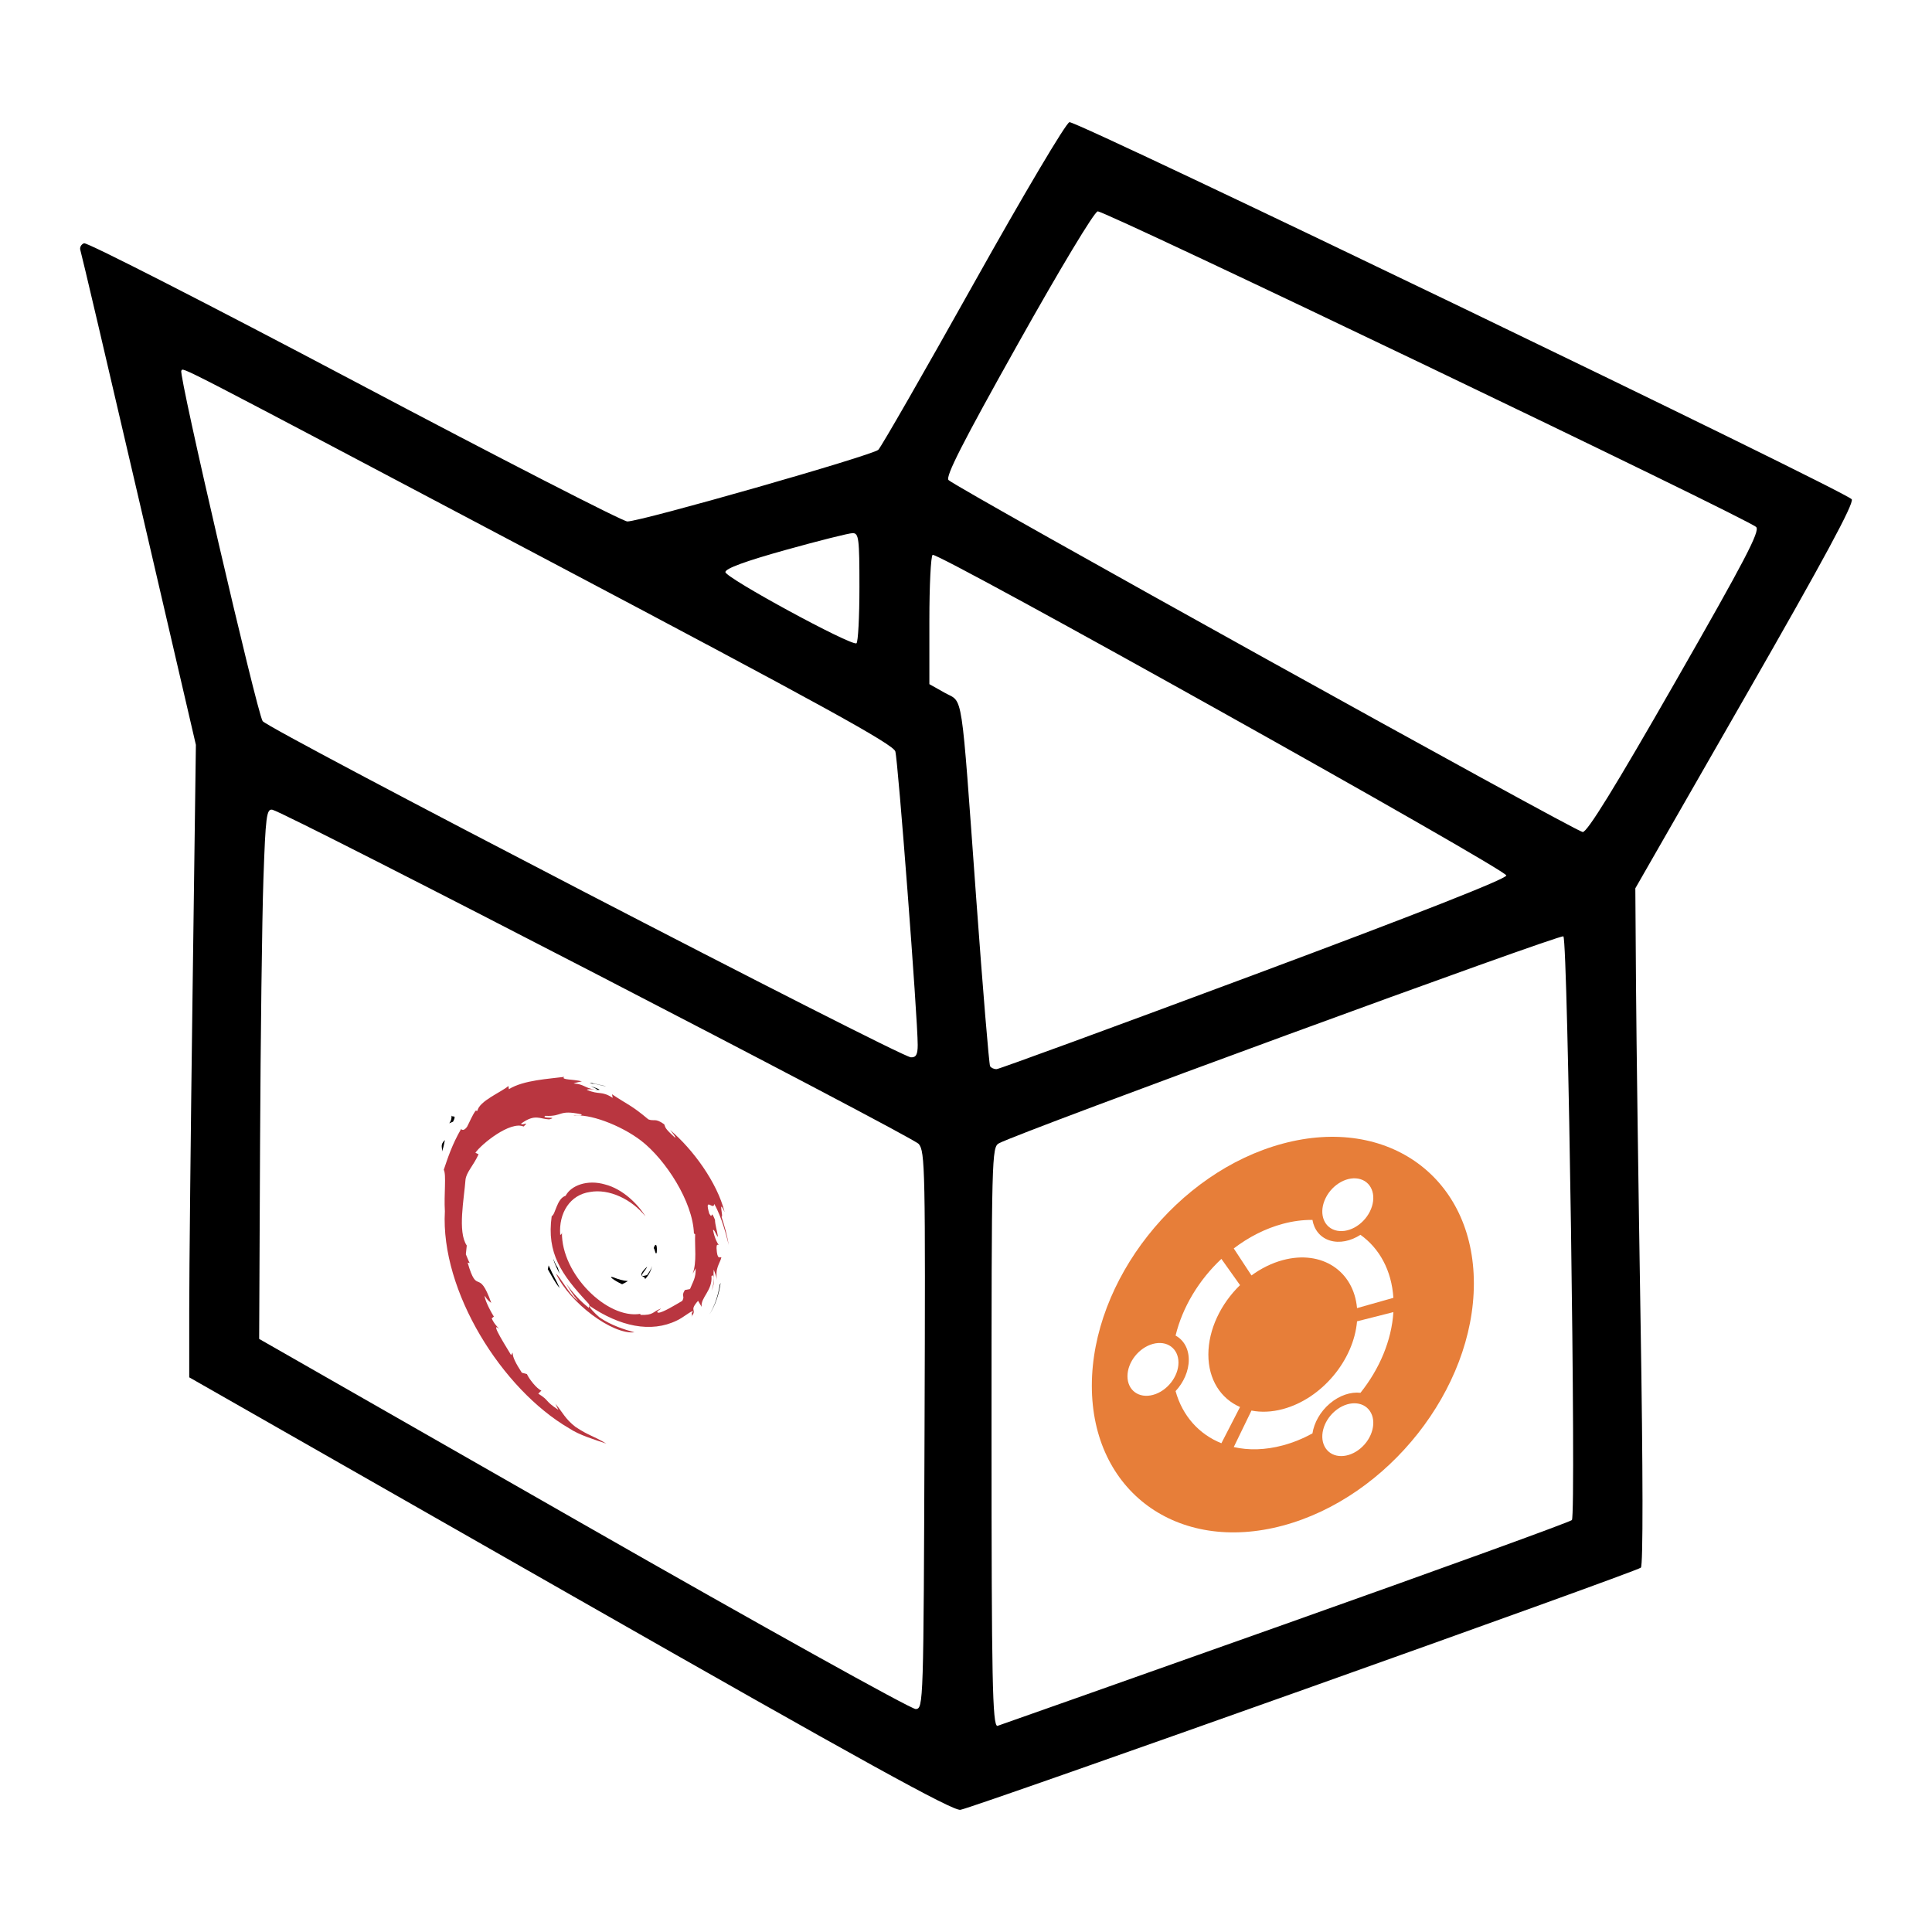 <?xml version="1.0" encoding="UTF-8"?>
<!DOCTYPE svg PUBLIC "-//W3C//DTD SVG 1.1//EN" "http://www.w3.org/Graphics/SVG/1.1/DTD/svg11.dtd">
<svg version="1.1" xmlns="http://www.w3.org/2000/svg" xmlns:xlink="http://www.w3.org/1999/xlink" x="0px" y="0px" width="200" height="200" viewBox="0, 0, 200, 200">
  <g id="Background">
    <rect x="0" y="0" width="200" height="200" fill="#FFFFFF"/>
  </g>
  <g id="Layer 1">
    <path d="M59.004,165.058 L19.589,142.581 L19.589,135.586 C19.589,131.738 19.744,117.007 19.933,102.849 L20.278,77.108 L14.393,51.77 C11.156,37.834 8.425,26.198 8.323,25.913 C8.222,25.628 8.391,25.299 8.698,25.181 C9.005,25.063 21.596,31.495 36.679,39.474 C51.761,47.454 64.48,53.982 64.942,53.982 C66.369,53.982 90.342,47.135 90.923,46.562 C91.223,46.265 95.658,38.54 100.776,29.395 C106.007,20.049 110.357,12.714 110.709,12.647 C111.499,12.495 191.2,50.917 191.691,51.687 C191.951,52.095 188.835,57.87 180.671,72.106 L169.289,91.957 L169.359,102.028 C169.398,107.568 169.612,123.306 169.835,137.003 C170.086,152.457 170.097,162.048 169.863,162.282 C169.441,162.704 100.998,187.063 99.425,187.351 C98.651,187.492 89.355,182.365 59.004,165.058 z M132.839,168.196 C149.071,162.438 162.518,157.561 162.722,157.357 C163.178,156.901 162.311,97.401 161.841,96.931 C161.565,96.655 105.655,117.152 103.418,118.35 C102.664,118.753 102.643,119.556 102.643,148.446 C102.643,173.899 102.739,178.664 103.253,178.664 C103.293,178.664 116.607,173.953 132.839,168.196 z M95.708,148.044 C95.804,121.055 95.766,119.183 95.104,118.421 C94.41,117.622 29.508,84.063 28.194,83.823 C27.592,83.713 27.494,84.479 27.267,91.063 C27.128,95.112 26.972,107.465 26.921,118.514 L26.828,138.604 L60.412,157.797 C78.883,168.353 94.358,176.959 94.8,176.922 C95.595,176.855 95.606,176.526 95.708,148.044 z M129.791,100.917 C146.748,94.597 155.934,90.982 155.934,90.628 C155.934,90.008 97.074,57.114 96.547,57.44 C96.36,57.555 96.208,60.613 96.208,64.236 L96.208,70.823 L97.802,71.719 C99.74,72.808 99.451,70.921 101.055,92.979 C101.738,102.371 102.386,110.199 102.494,110.374 C102.602,110.549 102.906,110.685 103.169,110.676 C103.433,110.667 115.413,106.275 129.791,100.917 z M95.001,108.179 C95.001,105.397 92.962,78.667 92.682,77.782 C92.447,77.038 85.146,73.019 56.993,58.14 C17.031,37.02 19.072,38.075 18.77,38.377 C18.461,38.687 26.587,73.705 27.187,74.649 C27.709,75.47 93.137,109.403 94.297,109.454 C94.829,109.478 95.001,109.167 95.001,108.179 z M173.416,70.607 C180.652,57.968 182.221,54.963 181.796,54.557 C180.857,53.66 114.291,21.75 113.631,21.88 C113.263,21.953 109.739,27.809 105.362,35.621 C99.629,45.852 97.848,49.349 98.193,49.697 C98.991,50.502 163.141,86.104 163.843,86.132 C164.312,86.15 167.175,81.508 173.416,70.607 z M88.968,60.796 C88.968,55.723 88.901,55.189 88.264,55.191 C87.877,55.191 84.755,55.976 81.326,56.932 C77.159,58.093 75.092,58.852 75.092,59.221 C75.092,59.815 88.149,66.909 88.66,66.593 C88.83,66.488 88.968,63.88 88.968,60.796 z" fill="#000000"/>
    <g>
      <path d="M152.574,132.859 C152.574,143.779 143.721,155.004 132.8,157.93 C121.88,160.856 113.027,154.375 113.027,143.455 C113.027,132.535 121.88,121.31 132.8,118.384 C143.721,115.458 152.574,121.938 152.574,132.859" fill="#E77E39"/>
      <path d="M138.204,127.35 C139.466,127.741 141.08,126.876 141.809,125.419 C142.538,123.961 142.106,122.463 140.843,122.072 C139.58,121.682 137.967,122.546 137.238,124.004 C136.509,125.462 136.941,126.96 138.204,127.35 z M132.801,145.868 C131.64,146.179 130.54,146.216 129.552,146.021 L127.718,149.8 C129.25,150.148 130.975,150.115 132.801,149.625 C133.862,149.341 134.889,148.919 135.864,148.387 C136.037,147.281 136.667,146.135 137.67,145.286 C138.672,144.439 139.832,144.071 140.836,144.182 C142.788,141.739 144.058,138.788 144.243,135.83 L140.48,136.783 C140.134,140.815 136.829,144.789 132.801,145.868 z M132.801,130.445 C136.829,129.366 140.134,131.569 140.48,135.415 L144.243,134.352 C144.057,131.494 142.787,129.223 140.835,127.827 C139.831,128.475 138.672,128.728 137.67,128.418 C136.666,128.107 136.037,127.299 135.864,126.285 C134.889,126.276 133.862,126.404 132.801,126.689 C130.975,127.178 129.25,128.069 127.718,129.238 L129.552,132.033 C130.54,131.309 131.64,130.757 132.801,130.445 z M125.089,140.223 C125.089,137.614 126.386,134.962 128.368,133.036 L126.438,130.32 C124.128,132.483 122.41,135.303 121.696,138.258 C122.53,138.714 123.062,139.606 123.062,140.767 C123.062,141.927 122.53,143.105 121.696,144.008 C122.409,146.58 124.128,148.479 126.438,149.404 L128.368,145.653 C126.386,144.789 125.089,142.833 125.089,140.223 z M138.204,146.068 C136.941,147.135 136.509,148.865 137.238,149.932 C137.967,150.999 139.58,150.999 140.843,149.932 C142.105,148.865 142.538,147.135 141.809,146.068 C141.08,145.001 139.466,145.001 138.204,146.068 z M119.355,139.12 C117.897,139.511 116.715,141.009 116.715,142.467 C116.715,143.925 117.897,144.79 119.355,144.399 C120.813,144.009 121.995,142.51 121.995,141.053 C121.995,139.594 120.813,138.729 119.355,139.12" fill="#FFFFFF"/>
    </g>
    <g>
      <path d="M63.485,132.223 C62.872,132.042 63.6,132.574 64.4,132.945 C64.622,132.841 64.821,132.728 65,132.614 C64.503,132.582 63.996,132.428 63.485,132.223" fill="#000000"/>
      <path d="M66.773,132.421 C67.139,132.03 67.405,131.561 67.499,131.02 C67.416,131.4 67.197,131.683 66.989,131.99 C65.843,132.357 66.88,131.528 66.988,131.124 C65.757,132.294 66.818,132.001 66.773,132.421" fill="#000000"/>
      <path d="M67.988,129.637 C68.063,128.557 67.771,128.816 67.673,129.206 C67.787,129.301 67.878,130.048 67.988,129.637" fill="#000000"/>
      <path d="M61.16,112.44 C61.488,112.6 61.867,112.762 61.813,112.824 C62.172,112.856 62.253,112.81 61.16,112.44" fill="#000000"/>
      <path d="M61.813,112.824 L61.583,112.801 L61.798,112.848 L61.813,112.824" fill="#000000"/>
      <path d="M72.013,131.301 C72.05,132.303 71.724,132.684 71.429,133.444 L70.898,133.543 C70.465,134.252 70.941,134.092 70.631,134.665 C69.953,135.057 68.578,135.912 68.137,135.893 C67.815,135.786 68.355,135.581 68.426,135.457 C67.52,135.798 67.699,136.165 66.313,136.115 L66.273,136.012 C62.856,136.563 58.11,131.909 58.172,127.582 C58.136,127.847 58.069,127.757 57.993,127.844 C57.817,125.554 59.026,123.683 61.065,123.395 C63.06,123.026 65.398,124.154 66.825,125.928 C66.041,124.657 64.479,123.084 62.629,122.613 C60.816,122.081 59.119,122.708 58.553,123.785 C57.625,124.082 57.516,125.718 57.112,125.899 C56.567,129.733 58.136,131.947 60.791,134.803 C61.207,135.214 60.908,135.164 60.964,135.395 C60.082,134.71 59.275,133.837 58.61,132.868 C58.963,133.493 59.343,134.111 59.835,134.657 C59.003,134.119 57.892,132.041 57.568,131.87 C59.002,134.881 63.383,138.171 65.679,137.921 C64.616,137.632 63.267,137.197 62.075,136.387 C61.572,135.973 60.892,135.229 61.014,135.167 C64.146,137.305 67.38,138.022 70.089,136.689 C70.779,136.365 71.532,135.684 71.75,135.739 C71.422,136.131 71.806,135.994 71.554,136.351 C72.24,135.455 71.255,135.807 72.264,134.658 L72.636,135.286 C72.497,134.322 73.778,133.602 73.648,132.108 C73.942,131.754 73.976,132.688 73.664,133.614 C74.097,132.614 73.778,132.333 73.889,131.43 C74.008,131.782 74.167,132.165 74.248,132.523 C73.966,131.339 74.536,130.765 74.678,130.171 C74.538,130.067 74.243,130.522 74.175,129.205 C74.185,128.646 74.332,128.959 74.388,128.838 C74.278,128.74 73.988,128.219 73.812,127.337 C73.939,127.182 74.154,127.947 74.327,128.029 C74.216,127.337 74.023,126.776 74.015,126.269 C73.506,125.049 73.835,126.355 73.423,125.629 C72.882,123.775 73.872,125.377 73.939,124.631 C74.759,126.072 75.226,128.058 75.441,128.887 C75.277,127.907 75.012,126.924 74.689,125.952 C74.939,126.135 74.287,123.915 75.013,125.476 C74.238,122.388 71.7,118.941 69.364,116.97 C69.65,117.319 70.01,117.759 69.881,117.771 C68.719,116.72 68.923,116.729 68.757,116.385 C67.811,115.708 67.748,116.105 67.123,115.881 C65.339,114.382 64.995,114.376 63.353,113.276 L63.428,113.648 C62.246,112.889 62.051,113.371 60.774,112.828 C60.697,112.744 61.184,112.735 61.585,112.801 C60.442,112.599 60.495,112.239 59.377,112.16 C59.653,112.052 59.945,112.014 60.238,111.941 C59.307,111.709 58.014,111.795 58.413,111.476 C56.893,111.684 54.194,111.801 52.68,112.753 L52.632,112.42 C51.938,113.038 49.606,113.971 49.42,114.993 L49.234,114.979 C48.874,115.479 48.639,116.099 48.353,116.639 C47.881,117.298 47.661,116.735 47.728,116.882 C46.799,118.478 46.337,119.918 45.939,121.093 C46.222,121.605 45.946,123.651 46.053,125.39 C45.587,133.671 51.966,143.825 58.939,147.871 C59.961,148.553 61.481,149.01 62.773,149.446 C61.248,148.538 61.052,148.683 59.565,147.705 C58.494,146.868 58.259,146.219 57.499,145.325 L57.8,145.949 C56.311,144.962 56.934,145.029 55.723,144.271 L56.044,143.952 C55.561,143.765 54.765,142.743 54.548,142.245 L54.02,142.102 C53.386,141.124 53.047,140.455 53.072,140.025 L52.902,140.277 C52.709,139.885 50.568,136.619 51.678,137.569 C51.472,137.317 51.198,137.114 50.9,136.481 L51.126,136.293 C50.593,135.44 50.143,134.419 50.177,134.136 C50.462,134.609 50.66,134.742 50.856,134.869 C49.506,131.103 49.431,134.244 48.409,130.704 L48.625,130.753 C48.459,130.451 48.358,130.15 48.225,129.843 L48.319,128.935 C47.348,127.512 48.048,124.075 48.189,122.115 C48.285,121.33 48.999,120.684 49.542,119.491 L49.212,119.332 C49.844,118.425 52.821,116.02 54.201,116.618 C54.869,115.985 54.068,116.573 53.937,116.322 C55.405,115.257 55.867,115.846 56.857,115.879 C57.925,115.575 55.941,115.843 56.447,115.51 C58.293,115.61 57.755,114.843 60.164,115.349 C60.418,115.572 59.574,115.39 59.363,115.512 C60.901,115.235 64.23,116.437 66.394,118.105 C68.903,120.055 71.724,124.394 71.835,127.69 L71.962,127.764 C71.898,129.041 72.16,130.622 71.705,131.858 L72.013,131.301" fill="#B93640"/>
      <path d="M56.795,130.994 L56.709,131.397 C57.112,132.069 57.432,132.761 57.946,133.347 C57.576,132.511 57.301,132.128 56.795,130.994" fill="#000000"/>
      <path d="M57.747,131.252 C57.534,130.95 57.408,130.627 57.266,130.301 C57.402,130.839 57.679,131.352 57.936,131.867 L57.747,131.252" fill="#000000"/>
      <path d="M74.597,132.803 L74.507,133.001 C74.342,134.122 73.985,135.172 73.439,136.079 C74.042,135.131 74.432,134.009 74.597,132.803" fill="#000000"/>
      <path d="M61.282,112.184 C61.696,112.161 62.3,112.416 62.74,112.452 C62.167,112.323 61.597,112.175 61.034,112.073 L61.282,112.184" fill="#000000"/>
      <path d="M46.734,115.419 C46.83,116.332 46.07,116.44 46.902,116.114 C47.35,115.246 46.729,115.783 46.734,115.419" fill="#000000"/>
      <path d="M45.755,119.206 C45.947,118.677 45.982,118.334 46.055,118.015 C45.525,118.529 45.811,118.762 45.755,119.206" fill="#000000"/>
    </g>
  </g>
  <defs/>
</svg>
